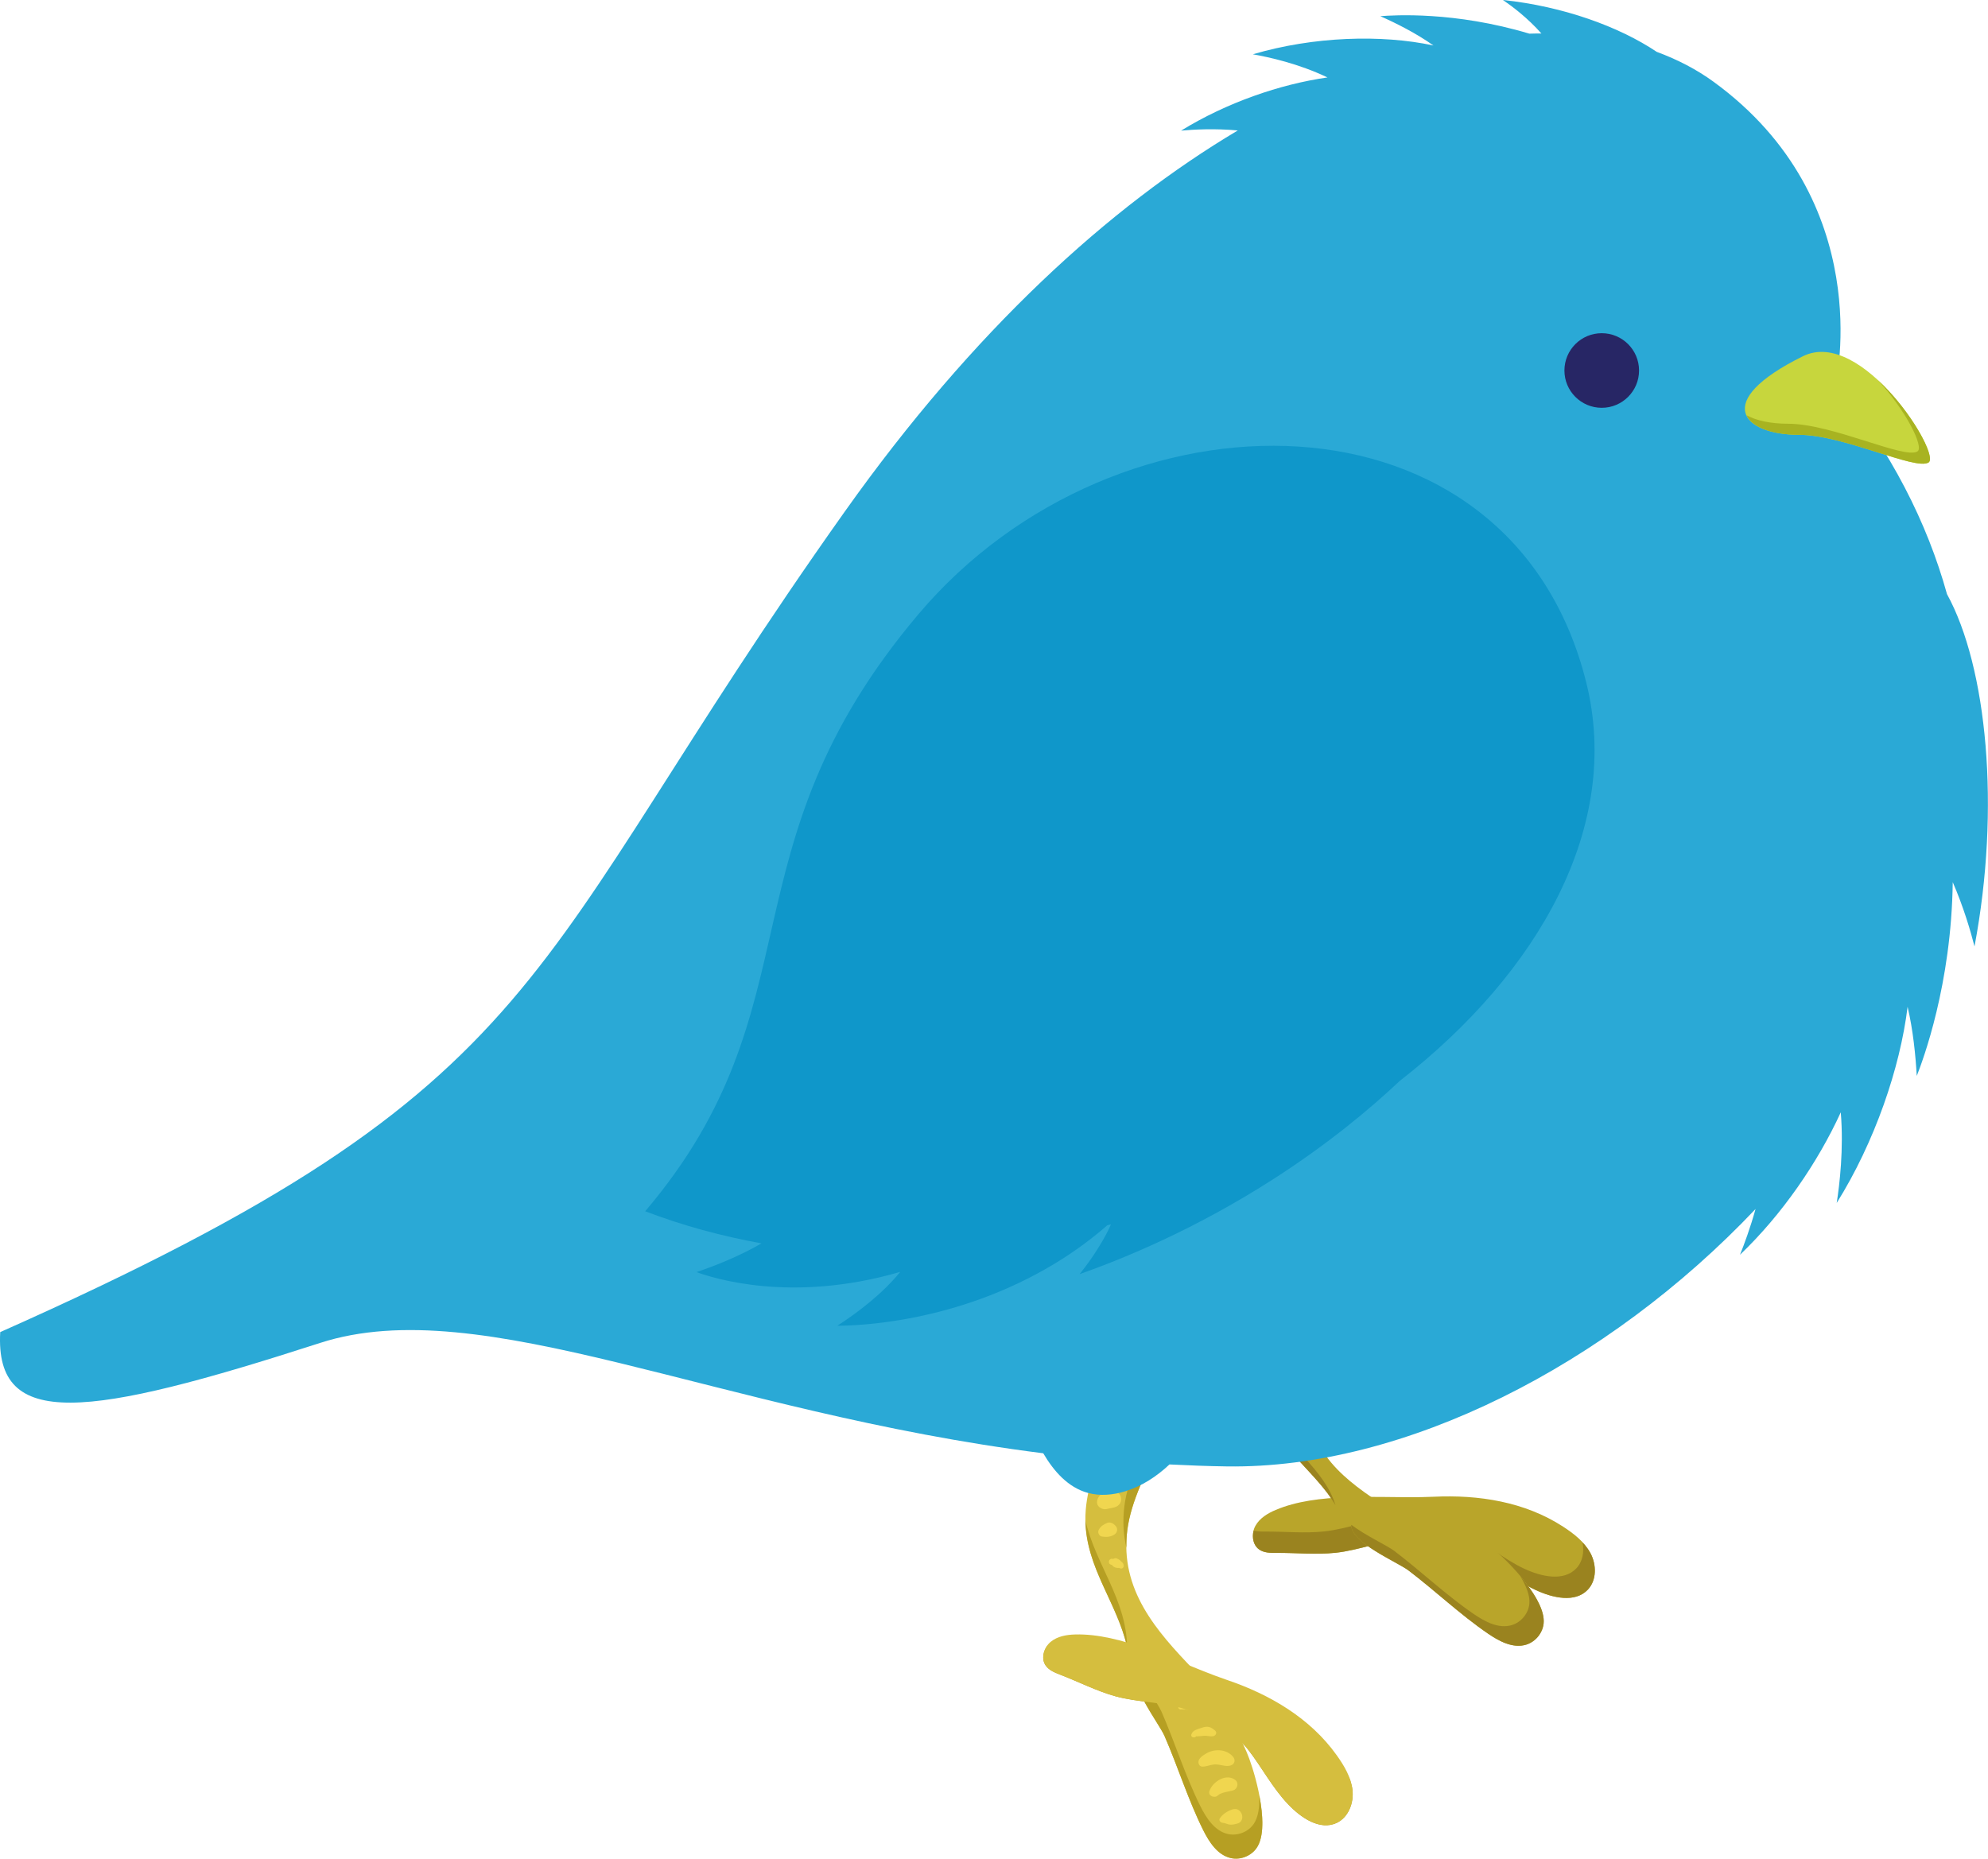 <?xml version="1.0" encoding="UTF-8"?><svg xmlns="http://www.w3.org/2000/svg" xmlns:xlink="http://www.w3.org/1999/xlink" height="390.2" preserveAspectRatio="xMidYMid meet" version="1.0" viewBox="0.0 0.0 417.3 390.2" width="417.3" zoomAndPan="magnify"><defs><clipPath id="a"><path d="M 238 348 L 265 348 L 265 390.18 L 238 390.18 Z M 238 348"/></clipPath><clipPath id="b"><path d="M 238 350 L 265 350 L 265 390.18 L 238 390.18 Z M 238 350"/></clipPath><clipPath id="c"><path d="M 0 0 L 417.281 0 L 417.281 314 L 0 314 Z M 0 0"/></clipPath></defs><g><g id="change1_1"><path d="M 236.637 321.172 C 235.012 333.781 242.852 342.477 250.457 350.426 C 247.289 353.574 242.594 357.316 239.387 356.469 C 237.113 355.871 237.219 353.254 237.207 351.043 C 237.145 338.289 226.793 329.992 227.918 316.844 C 228.352 311.781 230.477 306.309 231.66 301.051 C 232.91 295.504 233.102 290.188 232.223 285.352 C 230.176 274.047 253.129 272.852 251.453 283.801 C 249.633 295.699 238.195 309.082 236.637 321.172" fill="#d5be3e"/></g><g id="change2_1"><path d="M 283.902 375.801 C 283.797 374.852 283.516 373.945 283.172 373.059 C 282.805 375 281.746 376.797 279.984 377.625 C 276.445 379.297 272.453 376.539 269.758 373.699 C 266.457 370.219 264.305 366.023 261.441 362.316 C 258.496 358.508 253.246 355.566 248.746 353.957 C 243.789 352.184 238.496 352.426 233.484 351.035 C 229.574 349.949 225.746 347.977 221.902 346.5 C 221.191 346.227 220.461 345.914 219.84 345.48 C 218.961 346.691 218.645 348.332 219.453 349.57 C 220.129 350.602 221.355 351.105 222.512 351.551 C 226.355 353.023 230.18 354.996 234.094 356.082 C 239.102 357.473 244.398 357.23 249.355 359.004 C 253.855 360.613 259.105 363.555 262.047 367.363 C 264.914 371.07 267.066 375.266 270.367 378.746 C 273.059 381.586 277.055 384.344 280.594 382.676 C 283.047 381.516 284.195 378.5 283.902 375.801" fill="#b69f23"/></g><g id="change2_2"><path d="M 236.027 316.125 C 235.621 319.301 235.812 322.223 236.449 324.953 C 236.426 323.727 236.469 322.477 236.637 321.172 C 238.195 309.082 249.633 295.699 251.453 283.801 C 251.703 282.148 251.352 280.809 250.656 279.703 C 248.398 291.363 237.547 304.355 236.027 316.125" fill="#b69f23"/></g><g id="change2_3"><path d="M 236.59 345.793 C 236.449 335.684 229.891 328.352 227.84 319.129 C 227.969 329.176 234.535 336.5 236.59 345.793" fill="#b69f23"/></g><g clip-path="url(#a)" id="change1_3"><path d="M 245.02 349.82 C 243.879 349.293 242.672 348.91 241.43 348.957 C 233.383 349.281 242.992 361.109 244.441 364.43 C 247.281 370.945 249.371 377.773 252.539 384.148 C 253.816 386.719 255.578 389.449 258.383 390.066 C 260.371 390.504 262.578 389.648 263.746 387.988 C 266.621 383.922 263.793 373.43 262.227 369.191 C 259.301 361.273 253.543 354.352 246.078 350.352 C 245.73 350.168 245.379 349.988 245.02 349.82" fill="#d5be3e"/></g><g clip-path="url(#b)" id="change2_4"><path d="M 264.336 376.918 C 264.418 379.34 264.133 381.531 263.141 382.938 C 261.969 384.602 259.762 385.453 257.777 385.02 C 254.973 384.402 253.211 381.672 251.93 379.102 C 248.766 372.727 246.672 365.898 243.832 359.383 C 243.086 357.668 240.172 353.684 238.625 350.188 C 236.652 353.355 243.258 361.723 244.441 364.43 C 247.281 370.945 249.371 377.773 252.539 384.148 C 253.816 386.719 255.578 389.449 258.383 390.066 C 260.371 390.504 262.578 389.648 263.746 387.988 C 265.414 385.633 265.145 381.121 264.336 376.918" fill="#b69f23"/></g><g id="change3_1"><path d="M 244.473 282.07 C 240.973 281.441 235.012 281.461 233.254 285.316 C 233 285.875 233.258 286.551 233.891 286.691 L 234.18 286.758 C 234.574 286.844 235.047 286.723 235.312 286.406 C 237.027 284.371 241.473 284.43 243.852 284.859 C 244.469 284.969 245.121 284.707 245.422 284.137 C 245.555 283.883 245.605 283.68 245.586 283.395 C 245.547 282.789 245.094 282.184 244.473 282.07" fill="#f0d64f"/></g><g id="change3_2"><path d="M 242.184 290.297 C 240.172 288.23 236.137 289.172 234.891 291.762 C 234.457 292.664 235.656 293.609 236.367 292.809 C 237.832 291.148 240.109 292.27 241.871 291.703 C 242.488 291.504 242.613 290.738 242.184 290.297" fill="#f0d64f"/></g><g id="change3_3"><path d="M 238.867 298.734 C 238.027 298.035 237.316 298.098 236.363 298.57 C 235.379 299.062 234.469 299.281 233.984 300.324 C 233.793 300.73 234.074 301.117 234.504 301.141 C 235.754 301.203 237.312 300.801 238.496 300.406 C 239.172 300.184 239.453 299.227 238.867 298.734" fill="#f0d64f"/></g><g id="change3_4"><path d="M 236.824 306.234 C 235.477 305.555 233.852 306.309 233.41 307.715 C 233.371 307.84 233.535 307.895 233.617 307.824 C 234.23 307.266 235.82 307.273 236.605 307.203 C 237.098 307.16 237.293 306.473 236.824 306.234" fill="#f0d64f"/></g><g id="change3_5"><path d="M 235.262 314.188 C 235.047 313.457 234.266 312.934 233.512 312.977 C 232.273 313.051 230.934 313.387 230.414 314.648 C 230.023 315.598 230.434 316.395 231.375 316.734 C 231.898 316.926 232.273 316.809 232.785 316.68 C 233.262 316.559 233.887 316.512 234.332 316.289 C 235.176 315.859 235.52 315.082 235.262 314.188" fill="#f0d64f"/></g><g id="change3_6"><path d="M 234.141 320.297 C 234.047 320.207 233.953 320.113 233.859 320.023 C 233.516 319.688 232.871 319.5 232.41 319.703 C 231.617 320.051 231.082 320.363 230.645 321.133 C 230.34 321.668 230.68 322.465 231.305 322.566 C 232.227 322.715 233.195 322.66 233.973 322.109 C 234.586 321.68 234.688 320.832 234.141 320.297" fill="#f0d64f"/></g><g id="change3_7"><path d="M 235.875 328.566 C 235.809 328.203 235.594 327.977 235.332 327.797 C 235.117 327.496 234.773 327.297 234.336 327.137 C 234.137 327.062 233.879 327.145 233.676 327.27 C 233.621 327.262 233.562 327.25 233.512 327.242 C 232.711 327.105 232.441 328.277 233.238 328.48 C 233.305 328.5 233.359 328.527 233.426 328.547 C 233.738 329.027 234.34 329.219 234.926 329.152 C 234.98 329.18 235.031 329.199 235.086 329.227 C 235.559 329.445 235.965 329.039 235.875 328.566" fill="#f0d64f"/></g><g id="change3_8"><path d="M 229.266 344.352 C 227.926 343.992 226.371 344.586 225.43 345.598 C 225.184 345.863 225.133 346.305 225.34 346.609 C 226.32 348.086 228.895 347.117 229.773 345.992 C 230.242 345.395 230.027 344.555 229.266 344.352" fill="#f0d64f"/></g><g id="change3_9"><path d="M 246.863 352.742 C 245.836 352.129 244.68 352.473 243.707 353.059 C 243.031 353.465 243.562 354.688 244.309 354.34 C 245.094 353.973 245.773 354.141 246.578 354.012 C 247.227 353.91 247.465 353.102 246.863 352.742" fill="#f0d64f"/></g><g id="change3_10"><path d="M 251.289 357.434 C 250.227 356.992 247.305 356.582 247.328 358.41 C 247.332 358.66 247.578 358.887 247.828 358.863 C 248.848 358.77 249.895 359.117 250.922 359.078 C 251.738 359.047 252.105 357.777 251.289 357.434" fill="#f0d64f"/></g><g id="change3_11"><path d="M 255.074 363.312 C 254.129 362.488 253.496 362.285 252.277 362.707 C 251.41 363.012 250.387 363.176 250.078 364.098 C 249.863 364.742 250.785 364.941 251.113 364.477 C 251.039 364.582 252.555 364.398 252.793 364.391 C 253.43 364.371 254.027 364.574 254.648 364.48 C 255.184 364.398 255.547 363.727 255.074 363.312" fill="#f0d64f"/></g><g id="change3_12"><path d="M 258.824 368.785 C 257.426 367.152 254.902 367.055 253.141 368.141 C 252.527 368.52 251.551 369.098 251.566 369.926 C 251.574 370.395 251.852 370.844 252.348 370.863 C 253.168 370.898 254.012 370.492 254.863 370.414 C 256.066 370.301 257.301 371.023 258.422 370.59 C 259.227 370.277 259.359 369.406 258.824 368.785" fill="#f0d64f"/></g><g id="change3_13"><path d="M 259.348 373.711 C 257.508 372.176 254.539 373.965 253.871 375.996 C 253.531 377.035 254.969 377.57 255.637 376.922 C 256.352 376.227 257.953 376.129 258.871 375.848 C 259.746 375.578 260.082 374.324 259.348 373.711" fill="#f0d64f"/></g><g id="change3_14"><path d="M 258.746 379.836 C 257.703 380.164 256.656 380.801 256.059 381.727 C 255.77 382.176 256.215 382.637 256.652 382.66 C 257.199 382.688 257.68 383.016 258.234 383.051 C 258.746 383.086 259.207 382.957 259.703 382.832 C 261.652 382.336 260.691 379.219 258.746 379.836" fill="#f0d64f"/></g><g id="change3_15"><path d="M 263.605 357.109 C 262.676 356.59 261.797 356.828 260.781 356.754 C 259.98 356.695 260.023 357.992 260.844 358.023 C 261.691 358.055 262.562 358.031 263.406 358.004 C 263.887 357.988 264.008 357.332 263.605 357.109" fill="#f0d64f"/></g><g id="change3_16"><path d="M 269.242 360.719 C 268.281 359.551 267.191 359.207 265.68 359.43 C 264.535 359.598 263.789 360.141 263.719 361.34 C 263.691 361.84 264.273 362.355 264.762 362.281 C 265.277 362.203 266.121 362.602 266.641 362.656 C 267.531 362.758 268.172 362.535 268.938 362.086 C 269.359 361.84 269.574 361.121 269.242 360.719" fill="#f0d64f"/></g><g id="change3_17"><path d="M 272.945 364.492 C 271.43 363.605 269.469 363.918 267.961 364.734 C 267.699 364.875 267.719 365.234 267.898 365.422 C 268.406 365.953 268.832 365.988 269.562 366.082 C 270.562 366.211 271.5 366.496 272.512 366.434 C 273.551 366.371 273.816 365.004 272.945 364.492" fill="#f0d64f"/></g><g id="change3_18"><path d="M 276.16 367.648 C 274.371 367.176 272.562 367.859 271.215 369.039 C 270.422 369.734 271.082 370.797 271.848 371.078 C 273.02 371.508 274.207 370.93 275.395 371.207 C 276.383 371.438 277.094 371.703 278.141 371.484 C 278.488 371.41 278.758 371.055 278.832 370.727 C 279.211 369.133 277.504 368.004 276.16 367.648" fill="#f0d64f"/></g><g id="change3_19"><path d="M 279.91 373.828 C 280.145 373.934 279.496 373.465 279.465 373.445 C 279.219 373.305 278.875 373.242 278.598 373.227 C 277.801 373.176 276.785 373.445 276.02 373.66 C 275.379 373.844 275.23 374.695 275.691 375.133 C 276.91 376.281 279.293 376.52 280.258 374.953 C 280.484 374.59 280.305 374.008 279.91 373.828" fill="#f0d64f"/></g><g id="change4_1"><path d="M 298.391 314.289 C 299.25 314.273 300.09 314.25 300.91 314.211 C 310.363 313.758 320.055 315.258 328.102 320.484 C 330.379 321.965 332.613 323.691 333.875 326.094 C 335.137 328.496 335.176 331.727 333.312 333.703 C 330.633 336.551 325.906 335.449 322.359 333.789 C 318.012 331.762 314.477 328.645 310.453 326.242 C 306.316 323.773 300.355 322.961 295.578 323.109 C 290.316 323.273 285.477 325.434 280.305 325.977 C 276.27 326.398 271.984 325.965 267.871 325.996 C 266.633 326.008 265.305 325.992 264.297 325.273 C 262.801 324.211 262.637 321.91 263.527 320.305 C 264.422 318.703 266.094 317.688 267.785 316.977 C 276.504 313.285 288.605 314.457 298.391 314.289" fill="#b9a52a"/></g><g id="change4_2"><path d="M 275.184 297.793 C 276.273 307.195 285.684 313.168 294.703 318.605 C 292.312 321.109 288.562 324.141 285.285 323.699 C 282.965 323.383 282.512 321.449 282.035 319.816 C 279.281 310.402 267.535 304.867 265.848 295.094 C 265.199 291.336 266.098 287.172 266.133 283.223 C 266.168 279.055 265.23 275.117 263.367 271.598 C 259.004 263.367 280.922 261.18 281.613 269.359 C 282.363 278.246 274.141 288.777 275.184 297.793" fill="#b9a52a"/></g><g id="change5_1"><path d="M 333.875 326.094 C 333.43 325.246 332.836 324.512 332.191 323.812 C 332.562 325.75 332.234 327.809 330.902 329.227 C 328.219 332.078 323.492 330.973 319.945 329.316 C 315.598 327.285 312.062 324.168 308.035 321.766 C 303.902 319.301 297.941 318.484 293.164 318.633 C 287.902 318.797 283.062 320.961 277.891 321.5 C 273.855 321.926 269.57 321.488 265.453 321.523 C 264.691 321.527 263.898 321.504 263.16 321.332 C 262.785 322.777 263.094 324.418 264.297 325.273 C 265.305 325.992 266.633 326.008 267.871 325.996 C 271.984 325.965 276.27 326.398 280.305 325.977 C 285.477 325.434 290.316 323.273 295.578 323.109 C 300.355 322.961 306.316 323.773 310.453 326.242 C 314.477 328.645 318.012 331.762 322.359 333.789 C 325.906 335.445 330.633 336.551 333.312 333.703 C 335.176 331.727 335.137 328.496 333.875 326.094" fill="#9a831f"/></g><g id="change5_2"><path d="M 273.531 294.102 C 273.805 296.469 274.609 298.617 275.797 300.598 C 275.52 299.691 275.297 298.766 275.184 297.793 C 274.141 288.777 282.363 278.246 281.613 269.359 C 281.508 268.125 280.883 267.156 279.977 266.383 C 280.258 275.117 272.516 285.324 273.531 294.102" fill="#9a831f"/></g><g id="change5_3"><path d="M 280.328 315.977 C 278.062 308.516 270.184 303.48 266.258 296.785 C 268.496 304.195 276.391 309.23 280.328 315.977" fill="#9a831f"/></g><g id="change4_3"><path d="M 289.047 316.656 C 287.789 316.754 286.551 317.008 285.488 317.656 C 278.621 321.863 292.785 327.496 295.668 329.691 C 301.328 333.992 306.484 338.93 312.359 342.949 C 314.73 344.57 317.602 346.094 320.352 345.262 C 322.297 344.672 323.805 342.848 324.02 340.828 C 324.539 335.879 316.953 328.102 313.516 325.168 C 307.098 319.684 298.695 316.453 290.227 316.605 C 289.836 316.613 289.438 316.625 289.047 316.656" fill="#b9a52a"/></g><g id="change5_4"><path d="M 319.125 330.883 C 320.379 332.953 321.203 335.008 321.023 336.719 C 320.812 338.738 319.301 340.562 317.355 341.152 C 314.609 341.984 311.738 340.461 309.367 338.84 C 303.492 334.82 298.332 329.883 292.676 325.582 C 291.184 324.449 286.699 322.395 283.645 320.098 C 283.469 323.824 293.316 327.902 295.668 329.691 C 301.328 333.992 306.484 338.93 312.359 342.949 C 314.73 344.57 317.602 346.094 320.352 345.262 C 322.297 344.672 323.805 342.848 324.02 340.828 C 324.32 337.957 321.887 334.156 319.125 330.883" fill="#9a831f"/></g><g clip-path="url(#c)" id="change6_1"><path d="M 408.691 124.719 C 404.531 109.73 396.992 94.816 385.352 80.418 C 385.352 80.418 394.121 42.203 359.66 17.141 C 356.148 14.586 352.148 12.508 347.766 10.887 C 339.84 5.574 328.133 1.332 315.484 -0.004 C 317.465 1.359 320.688 3.781 323.555 7.031 C 322.711 7.039 321.883 7.031 321.031 7.066 C 305.316 2.352 292.539 3.176 289.746 3.398 C 293.148 4.914 297.27 6.984 300.895 9.547 C 290.027 7.211 275.754 7.633 262.984 11.398 C 266.344 11.992 272.605 13.352 278.645 16.258 C 268.699 17.68 257.484 21.535 247.922 27.426 C 250.535 27.188 254.934 26.934 259.824 27.387 C 232.984 43.34 204.398 69.246 177.352 107.359 C 108.434 204.469 118.457 227.023 0.047 279.648 C -1.098 300.324 18.355 297.699 67.188 281.922 C 101.152 270.945 150.121 296.395 218.988 305.086 C 221.219 308.883 224.207 312.273 228.367 313.406 C 230.918 314.102 233.66 313.844 236.191 313.066 C 239.703 311.988 242.801 309.957 245.484 307.43 C 249.449 307.629 253.457 307.785 257.543 307.844 C 294.812 308.363 337.387 286.645 368.504 253.809 C 367.387 257.824 366.121 261.223 365.242 263.41 C 374.094 254.965 381.613 243.973 386.395 233.508 C 387.039 241.215 386.148 248.613 385.543 252.535 C 393.512 239.793 398.855 224.188 400.422 211.352 C 401.578 216.273 402.098 221.566 402.348 225.867 C 403.621 222.613 409.621 206.699 409.898 185.188 C 412.18 190.445 413.633 195.426 414.469 198.68 C 419.965 169.602 417.082 140.016 408.691 124.719" fill="#2aa9d6"/></g><g id="change7_1"><path d="M 159.848 261.023 C 151.582 259.516 143.402 257.328 135.434 254.281 C 172.176 211.02 151.016 178.41 192.75 128.984 C 234.488 79.562 317.254 79.656 332.996 143.391 C 340.398 173.336 323.195 204.016 293.855 226.887 C 287.504 232.859 278.664 240.246 267.078 247.664 C 250.699 258.152 235.848 264.215 226.629 267.48 C 228.137 265.582 230.34 262.602 232.289 258.945 C 232.656 258.262 232.906 257.652 233.199 257.016 C 232.945 257.09 232.691 257.148 232.438 257.219 C 229.465 259.809 225.855 262.578 221.395 265.273 C 200.676 277.797 179.812 278.285 175.77 278.316 C 180.02 275.547 185.195 271.648 188.969 267.004 C 165.91 273.73 149.387 268.199 146.195 267.051 C 150.207 265.695 155.137 263.742 159.848 261.023" fill="#0f97ca"/></g><g id="change8_1"><path d="M 328.387 77.781 C 328.387 82.105 331.895 85.609 336.219 85.609 C 340.543 85.609 344.051 82.105 344.051 77.781 C 344.051 73.453 340.543 69.949 336.219 69.949 C 331.895 69.949 328.387 73.453 328.387 77.781" fill="#272665"/></g><g id="change1_2"><path d="M 255.199 351.824 C 256.004 352.125 256.797 352.41 257.574 352.676 C 266.535 355.715 275.008 360.656 280.582 368.469 C 282.16 370.68 283.609 373.102 283.902 375.801 C 284.195 378.5 283.047 381.516 280.594 382.676 C 277.055 384.344 273.059 381.586 270.367 378.746 C 267.066 375.266 264.914 371.07 262.047 367.363 C 259.105 363.555 253.855 360.613 249.355 359.004 C 244.398 357.23 239.102 357.473 234.094 356.082 C 230.18 354.996 226.355 353.023 222.512 351.551 C 221.355 351.105 220.129 350.605 219.453 349.57 C 218.449 348.031 219.137 345.828 220.555 344.664 C 221.973 343.496 223.898 343.168 225.734 343.121 C 235.199 342.883 246.035 348.398 255.199 351.824" fill="#d5be3e"/></g><g id="change9_1"><path d="M 377.621 91.277 C 387.023 91.277 402.039 98.809 404.816 97.094 C 407.594 95.379 390.812 68.672 378.457 74.781 C 359.035 84.387 365.93 91.277 377.621 91.277" fill="#c7d63d"/></g><g id="change10_1"><path d="M 394.137 79.742 C 400 86.059 403.949 93.867 402.488 94.766 C 399.715 96.48 384.699 88.953 375.297 88.953 C 371.754 88.953 368.672 88.312 366.609 87.164 C 367.77 89.754 372.148 91.277 377.621 91.277 C 387.023 91.277 402.039 98.809 404.816 97.094 C 406.461 96.078 401.238 86.281 394.137 79.742" fill="#a8b321"/></g></g></svg>